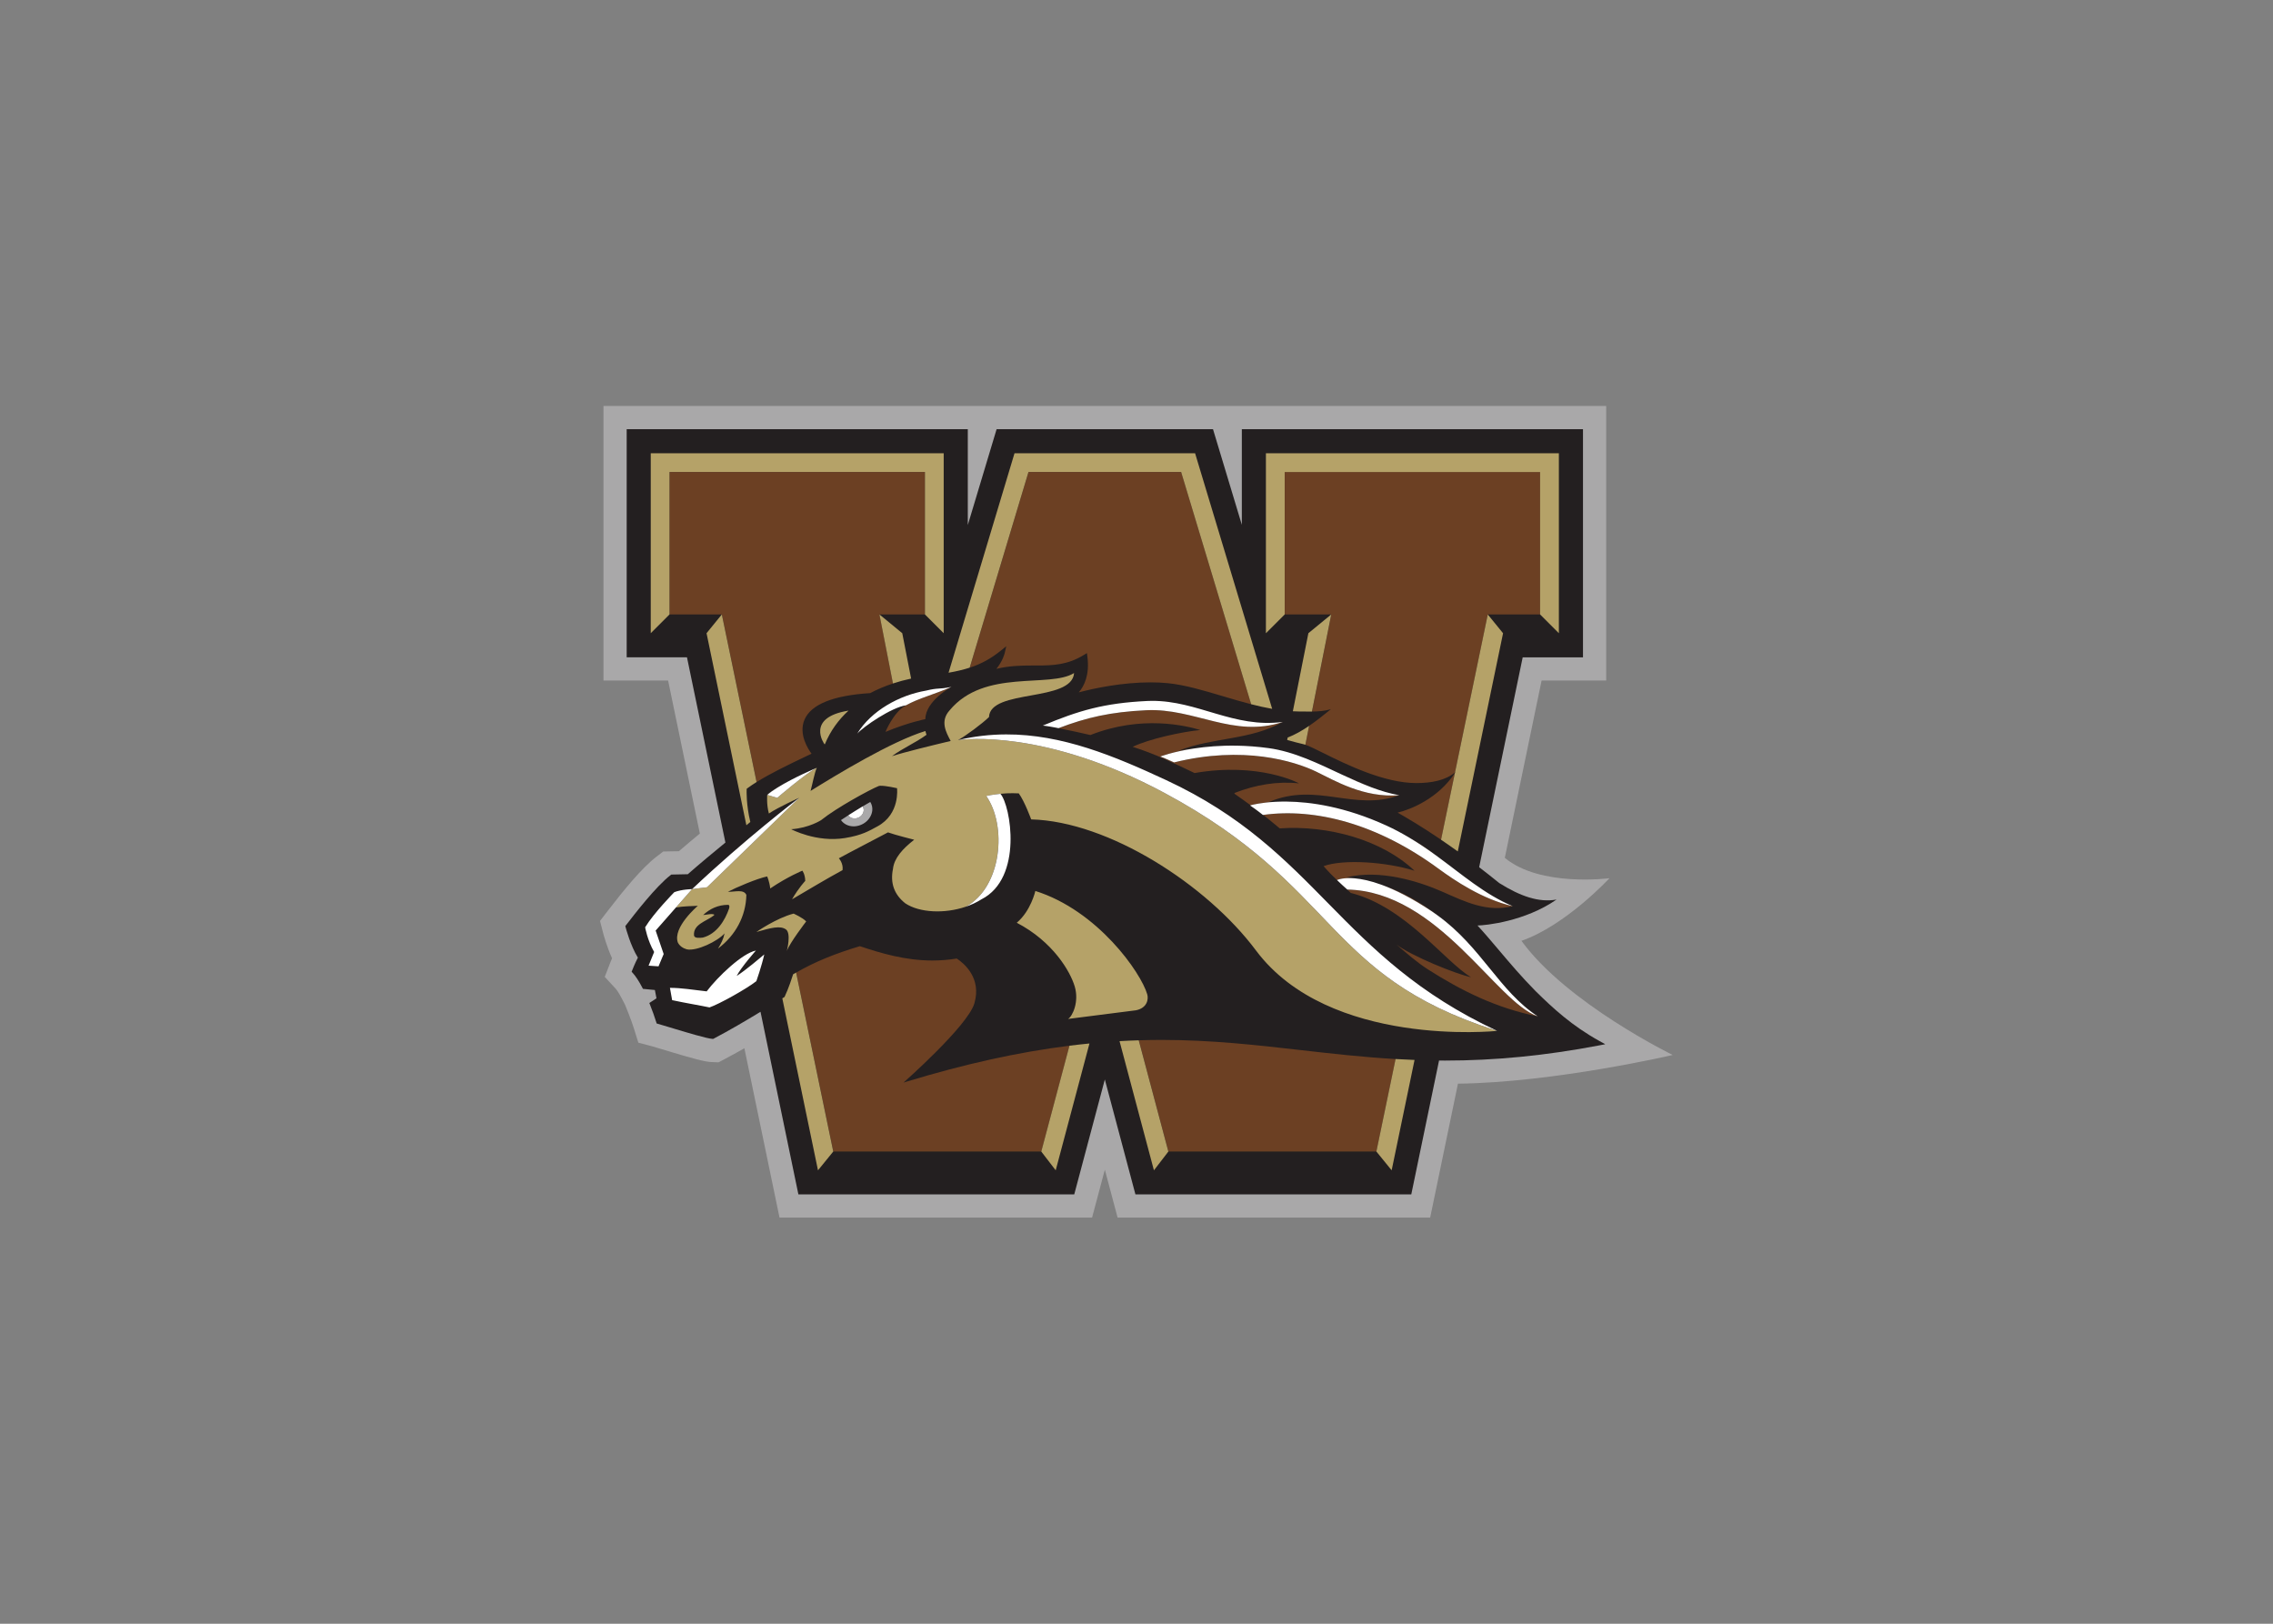 <?xml version="1.0" encoding="UTF-8"?> <svg xmlns="http://www.w3.org/2000/svg" clip-rule="evenodd" fill-rule="evenodd" stroke-linejoin="round" stroke-miterlimit="1.414" viewBox="0 0 560 400"><rect x="0" y="0" width="560" height="400" fill="#808080" stroke="none"/><g fill-rule="nonzero" transform="matrix(.839 0 0 .839 147.092 99.057)"><path d="m1.893 1.124v80.625h18.975l9.323 44.928c-2.339 1.936-4.278 3.573-6.153 5.188l-4.593.082-1.969 1.507c-4.399 3.378-9.729 9.97-14.363 15.971l-2.239 2.907.92 3.55c.172.663 1.069 3.979 2.618 7.409-.228.543-.387.945-.45 1.105l-1.695 4.365 3.191 3.453c.119.129.762.867 1.799 2.866l.987 1.902.994 2.498c.626 1.565 1.214 3.212 1.658 4.637l1.236 3.966 4.031 1.059c.312.083 1.113.325 2.188.652l.449.137c9.68 2.94 12.876 3.764 14.865 3.842l2.024.078 1.759-.936c1.885-.992 3.804-2.045 5.821-3.193l10.318 49.723h91.781l3.75-14.076 3.746 14.076h91.783l8.16-39.328c28.322-.33 63.066-8.422 63.066-8.422s-31.046-15.128-44.422-33.521c13.054-4.539 25.848-18.381 25.848-18.381s-20.357 2.686-30.732-5.984l10.801-52.059h18.975v-80.625h-294.45z" fill="#a9a8a9"></path><path d="m8.706 7.941v66.994h17.707l11.285 54.387c-3.631 2.978-7.157 5.894-11.045 9.3-1.914.052-4.619.096-4.619.096l-.227.004-.179.139c-4.297 3.298-10.476 11.306-13.117 14.725l-.206.263.084.325c.059.226 1.413 5.39 3.608 8.941-.89 1.709-1.65 3.662-1.684 3.75l-.154.396.291.315c.891.961 1.852 2.431 2.859 4.371l.172.332 3.506.338.467 2.441-2.096 1.371.207.522c.692 1.731 1.343 3.556 1.834 5.139l.116.361.367.098c.391.101 1.469.428 2.896.861 5.811 1.765 11.614 3.496 13.15 3.555l.182.006.164-.086c4.692-2.469 9.221-5.129 13.732-7.875l11.125 53.621h81.002l8.984-33.75 8.985 33.75h81.002l8.156-39.316c.572.005 1.129.021 1.707.021 14.762 0 29.563-1.453 45.24-4.443l1.861-.358-1.656-.916c-8.19-4.527-13.77-9.726-18.781-14.656-4.102-4.138-7.76-8.466-10.986-12.285-2.134-2.52-4.166-4.923-6.098-7.003 2.405-.035 13.895-1.173 23.215-7.62-5.218.945-10.669-.992-16.811-4.835-2.051-1.664-4.021-3.209-5.916-4.659l12.785-61.625h17.707v-66.994h-100.18v28.086l-8.468-28.086h-63.541l-8.461 28.152v-28.152h-100.18z" fill="#231f20"></path><path d="m21.294 20.526v41.82h15.361l10.211 49.215c4.093-2.569 9.296-5.066 14.01-7.318.722-.345 1.431-.685 2.115-1.012-.942-1.258-3.905-5.724-2.062-10.008 1.927-4.481 8.418-7.098 19.291-7.779 2.069-1.108 4.309-2.045 6.687-2.828l-3.969-20.27h13.357v-41.82h-75.002zm105.41 0-17.266 57.449c3.316-1.08 6.177-2.611 9.199-5.055l1.53-1.238-.432 1.92c-.029.122-.555 2.384-2.473 4.721 3.756-.898 7.094-.987 10.445-.987l1.502.002c4.924 0 9.061-.228 13.746-3.099l.903-.553.134 1.051c.683 5.307-.891 8.578-2.527 10.484 4.756-1.263 12.896-2.936 21.076-2.936 1.766 0 3.471.081 5.064.239 5 .5 10.403 2.106 16.123 3.81 2.763.823 5.561 1.655 8.366 2.377l-20.281-67.242-.284-.943h-44.826zm75.236 0v41.82h13.672l-5.67 28.512c1.968-.026 3.863-.164 5.57-.705-2.217 1.819-4.323 3.476-6.404 4.898l-1.105 5.557c1.156.394 2.914 1.264 5.216 2.406 6.672 3.306 17.841 8.844 27.377 8.844 4.407-.001 8.548-.777 11.357-3.127l9.625-46.385h15.363v-41.82h-75.002zm-97.887 63.094c-.581.26-1.175.508-1.772.748-.174.07-.35.134-.525.203-.431.169-.861.337-1.295.498-.101.039-.203.076-.304.114-1.535.568-3.063 1.104-4.518 1.652-.124.047-.253.093-.377.14-.363.138-.709.281-1.061.422-.201.082-.409.161-.607.244-.306.128-.596.262-.889.395-.223.101-.451.201-.666.305-.261.126-.504.257-.752.388-.276.147-.56.289-.818.442-3.545 2.105-5.766 7.658-5.766 7.658 6.729-2.789 11.707-3.748 11.707-3.748.027-5.361 7.643-9.461 7.643-9.461zm58.535 6.813c-.439.003-.882.013-1.326.035-10.57.508-17.559 2.144-25.75 5.265-.141-.027-.272-.052-.41-.078 3.521.674 7.827 1.649 9.769 2.098 15.048-5.938 28.094-2.738 32.289-1.477-5.392.515-15.1 2.624-19.871 4.938 6.926 2.19 11.872 4.725 18.172 7.699 18.93-3.286 30.695 2.989 30.66 3.031-6.307-.677-12.743.399-18.912 2.813-.009.075-.022.152-.035.228 1.832 1.273 3.345 2.353 4.758 3.397.636-.174 3.135-.795 7.146-1.014-.571.019-1.141.039-1.664.082.005-.029.008-.059.012-.088 13.969-5.866 24.909 2.879 38.154-1.935-10.471.855-19.081-4.355-24.406-6.926-6.459-3.115-21.476-7.719-41.729-2.709-.99-.415-2.662-1.255-4.061-1.721 0 0 3.673-1.425 9.932-2.375-1.489.174-2.995.379-4.541.652 10.302-4.025 20.97-3.017 30.604-8.447-13.981 4.705-25.174-3.57-38.791-3.469zm-30.898 4.64c.099.014.202.03.307.045-.105-.015-.208-.031-.307-.045zm1.01.152c.097.017.192.032.293.049-.103-.017-.196-.032-.293-.049zm1.328.229c.169.031.344.065.519.098-.173-.033-.35-.067-.519-.098zm117.9 13.408c-4.911 7.525-13.034 10.767-16.844 11.666 2.235 1.272 6.679 3.833 12.771 7.959l4.072-19.625zm-33.066.566c2.851 1.33 5.698 2.611 8.566 3.686-2.588-1.043-5.434-2.334-8.566-3.686zm-19.217 7.914c-.079.001-.149.007-.227.01.074-.004.152-.007.227-.01zm1.889 3.405c-2.007.045-3.975.2-5.901.463 1.463 1.158 2.995 2.414 4.842 3.949 14.268-.985 30.1 3.413 39.574 12.439-8.236-2.594-20.781-3.483-26.705-1.356 1.655 1.882 2.766 2.99 3.943 4.094.03-.015 1.668-.806 5.245-.492-.844-.119-1.691-.214-2.543-.277 9.827-2.488 21.434 1.179 28.285 4.203 6.855 3.032 13.017 6.053 20.621 4.234-8.854-2.005-17.052-7.529-21.822-11.029-15.622-11.466-31.495-16.547-45.539-16.229zm36.744 6.99c2.925 1.725 5.625 3.566 8.191 5.437-.009-.007-.016-.012-.023-.019-2.572-2.028-5.326-3.816-8.168-5.418zm-7.877 14.002c3.951 1.445 8.867 3.87 14.867 7.871.55.366 1.063.751 1.586 1.129-4.765-3.706-10.374-6.953-16.453-9zm-10.4 1.109c.411.385.851.801 1.341 1.272 16.05 4.015 27.864 20.424 35.324 24.74-4.517-.939-17.599-6.277-21.924-9.602 3.057 2.618 5.963 5.2 9.278 7.323 9.892 6.313 20.136 11.375 32.211 13.773-12.253-4.158-29.158-36.651-55.908-37.225 0 0-.122-.105-.322-.282zm-142.82 16.9c-7.488 2.234-13.319 4.653-18.705 7.744l10.904 52.559h61.084l8.273-31.08c-15.036 1.88-30.686 5.344-47.795 10.535l-.941.288s18.843-16.608 20.799-23.23c2.221-7.508-3.121-11.843-5.161-13.182-2.383.381-4.8.574-7.185.574-7.958 0-15.146-2.158-21.273-4.207zm88.494 27.521c-2.193 0-4.388.047-6.588.116l8.695 32.666h61.082l5.635-27.16c-9.695-.569-18.807-1.597-27.703-2.614-12.94-1.478-26.321-3.007-41.121-3.007z" fill="#6c4023"></path><path d="m80.23 117.4c-.754.429-1.486.859-2.246 1.316.254.372.376.811.32 1.311-.171 1.241-1.316 2.196-2.662 2.221-.816-.005-1.464-.361-1.846-.93-.792.509-1.501.971-2.164 1.41.795 1.126 2.103 1.829 3.746 1.84 2.744-.05 5.079-2.005 5.438-4.545.114-.994-.104-1.868-.586-2.623z" fill="#a9a8a9"></path><path d="m15.773 15.012v52.846l5.512-5.512v-41.822h75.002v41.822l5.511 5.512v-52.846zm106.82 0-19.371 64.449c2.291-.404 4.323-.874 6.205-1.486l17.268-57.451h44.824l.283.943 20.281 67.242c2.055.529 4.115.992 6.168 1.356l-22.637-75.053zm73.822.004v52.846l5.514-5.512v-41.822h75.002v41.822l5.511 5.512v-52.846zm19.186 47.328-6.717 5.512-4.558 22.918c.672.035 1.346.072 2.015.072 1.206 0 2.411.024 3.59.008zm-178.96.002-4.484 5.512.074.357 11.623 56.027c.387-.32.76-.626 1.156-.955-1.239-5.114-1.084-9.25-1.076-9.428l.013-.326.262-.195c.801-.596 1.702-1.19 2.643-1.78l-10.205-49.214zm46.283 0 3.969 20.268c1.706-.561 3.482-1.045 5.336-1.438l-2.601-13.321-6.697-5.509zm178.64.004-9.623 46.381c.041-.034.088-.061.129-.096-.05.079-.106.151-.156.229l-4.075 19.625c1.535 1.04 3.184 2.189 4.92 3.433l13.293-64.061zm-121.48 17.201c-7.219 4.51-26.324-1.371-36.557 10.957-2.845 3.145-1.062 6.419.32 8.986-5.583 1.335-13.609 3.289-17.246 4.463 3.252-2.397 6.857-3.882 10.158-6.281 0 0-.274-.674-.336-1.106-9.915 3.025-25.888 12.727-33.719 17.59.535-1.943 1.139-5.258 1.823-6.781-3.342 1.691-11.615 8.828-11.615 8.828l-2.938-.869s-.247 2.771.486 5.455c2.912-1.93 8.913-4.619 8.913-4.619l-27.1 26.283-4.372.543-4.74 5.391c2.176-.393 4.617-.395 6.444-.498 0 0-7.516 6.364-5.86 10.814.537 1.017 1.51 1.657 2.629 1.974 2.878.59 9-2.339 11.076-4.685-.334 1.632-1.046 3.028-1.928 4.451 5.174-3.88 8.195-9.547 8.327-15.744-.767-1.765-3.384-.862-5.426-.922 2.296-1.216 8.447-3.857 11.529-4.516 0 0 .663 1.414.904 3.536 5.19-3.51 9.438-5.223 9.438-5.223s.804 1.014.845 3.006c0 0-1.953 2.04-3.877 5.402 5.53-3.226 9.63-5.741 14.832-8.57.274-2.03-1.09-3.47-1.09-3.47 3.218-1.77 11.23-5.901 14.438-7.613 1.98.728 7.694 2.162 7.694 2.162-3.383 2.622-5.891 5.4-6.231 8.539-.887 4.295.451 7.656 3.637 10.148 4.11 2.727 11.482 3.123 17.791.957 10.592-5.804 12.072-23.801 5.951-32.498 1.439-.351 4.162-.635 4.162-.635 2.523-.29 5.397-.127 5.397-.127 1.747 2.399 3.64 7.641 3.64 7.641 22.747.592 51.597 19.175 66.016 38.486 21.447 28.719 70.707 23.625 70.707 23.625s-.221-.083-.617-.241c-50.291-16.269-45.608-42.046-96.906-69.611-35.12-18.867-59.058-15.778-60.598-15.555-.027.005-.054.007-.082.012 2.265-1.234 7.066-4.8 9.094-6.762.343-8.353 24.358-4.277 24.99-12.934zm-90.107 35.789c.814-.7 1.849-1.424 2.986-2.135-1.307.768-2.376 1.499-2.986 2.135zm23.875-24.76c-12.717 2.057-7.09 9.826-7.09 9.826l.127.072c1.645-3.98 4.051-7.246 6.963-9.898zm135.25 4.476c-2.103 1.437-4.178 2.613-6.303 3.434l-.14.709c1.622.456 3.488.962 4.736 1.234.175.039.382.103.603.178zm-125.91 17.593c1.488-.067 4.898.709 4.898.709s.99 7.546-5.716 11.197c-2.435 1.325-4.565 2.635-9.6 3.448-8.37 1.353-15.756-2.592-15.756-2.592 5.295-.363 8.84-2.707 8.84-2.707s.018-.017.051-.045c4.347-3.508 14.184-8.886 16.779-9.924.118-.049.291-.076.503-.086zm45.52 30.887s-1.32 5.862-5.459 9.332c10.635 5.543 15.716 14.302 17.027 18.73 1.31 4.432-.608 8.692-1.969 9.516 3.86-.494 16.091-2.052 19.941-2.543 3.315-.666 3.746-3.28 3.309-4.709-1.86-6.37-14.533-24.567-32.85-30.326zm-90.248 4.071c.38.002.518.417.305 1.103-1.175 3.411-3.591 7.439-7.703 8.514-.854.096-2.478.281-2.59-.641-.274-3.248 3.499-4.096 5.677-5.75.108-.103.232-.218.338-.32-.822-.453-2.364.054-3.332.088 1.974-1.845 4.401-2.983 7.305-2.994zm19.256 2.578c-5.06 1.304-10.928 5.398-10.928 5.398 4.404-1.272 7.011-1.917 8.66-.771 1.648 1.146.279 6.345.279 6.345.838-2.38 5.682-8.673 5.682-8.673-.997-1.108-3.693-2.299-3.693-2.299zm.74 17.305c-.291.167-.588.329-.877.5-.291.927-1.332 4.149-2.443 6.486l-.084.184-.172.105c-.16.1-.319.199-.48.299l10.477 50.496 4.484-5.512-10.904-52.559zm100.61 19.895c-1.875.057-3.753.137-5.638.246l10.098 37.93 4.238-5.51-8.697-32.666zm-14.471.935c-1.95.192-3.907.404-5.877.651l-8.273 31.078 4.236 5.511zm89.887 4.563-5.635 27.16 4.487 5.512 6.724-32.404c-1.881-.072-3.74-.159-5.576-.268z" fill="#b5a268" transform="translate(-0)"></path><path d="m104.06 83.62c-3.885.789-3.633.168-7.459 1.094-7.851 1.345-16.09 5.902-20.197 12.621 1.906-2.109 10.097-7.713 14.328-8.313.177-.101.376-.195.563-.293.248-.131.49-.264.751-.39.215-.103.444-.202.666-.303.294-.133.583-.266.889-.395.198-.082.405-.162.608-.244.35-.142.7-.283 1.062-.422.123-.046.25-.094.375-.14 1.455-.548 2.983-1.084 4.518-1.652.101-.038.204-.074.306-.112.433-.162.863-.331 1.293-.5.175-.069.352-.133.526-.203.596-.24 1.19-.488 1.771-.748zm58.779 4.102c-.438.003-.88.015-1.324.037-12.591.608-20.099 2.809-30.611 7.22.231.022.505.057.793.096.098.014.201.028.306.043.223.033.457.069.704.109.098.015.19.029.293.045.328.057.676.117 1.035.182.168.031.345.063.519.096.183.033.367.069.553.105.139.026.271.051.412.078 8.193-3.12 15.18-4.755 25.75-5.265 14.224-.685 25.685 8.29 40.117 3.435-14.421 1.918-24.968-6.289-38.547-6.181zm-42.738 9.849c-4.598.014-9.287.53-14.092 1.668 0 0 .031-.004.084-.012 1.54-.225 25.477-3.314 60.596 15.555 51.299 27.564 46.617 53.343 96.908 69.611.259.084.508.17.77.252-46.902-21.902-52.482-52.829-97.234-73.652-15.331-7.135-30.609-13.473-47.031-13.422zm67.795 3.305c-4.858-.086-9.109.294-12.57.82-6.259.95-9.934 2.375-9.934 2.375 1.398.465 3.071 1.306 4.061 1.721 20.254-5.01 35.272-.407 41.73 2.709 5.325 2.57 13.931 7.779 24.402 6.926-2.754-.477-5.462-1.303-8.152-2.311-2.869-1.075-5.716-2.356-8.567-3.687-7.028-3.28-14.091-6.79-21.611-7.827-3.312-.456-6.444-.675-9.359-.726zm-123.36 6.496s-6.734 2.806-11.564 5.822c-1.139.712-2.173 1.436-2.986 2.137l2.937.867s8.272-7.135 11.613-8.826zm53.918 7.635s-2.724.286-4.164.638c6.122 8.698 4.641 26.694-5.951 32.496-.01.005-.018.012-.028.018.034-.012.066-.03.098-.041.721-.251 1.425-.537 2.111-.853.119-.055.236-.114.354-.17.692-.337 1.37-.698 2.01-1.106 12.29-6.229 8.596-27.572 5.57-30.982zm-59.07 1.16s-.014.011-.021.018c-.48.363-15.752 11.981-31.449 26.809l4.369-.543 27.102-26.283zm-31.471 26.826s-3.018.049-5.225.896c0 0-6.084 6.195-8.564 10.322 0 0 .671 3.832 2.646 7.239l-1.636 4.023 2.92.196 1.515-3.614-2.359-6.892 5.961-6.78zm174.55-25.7c-1.007-.01-1.951.009-2.828.047-.075.004-.153.006-.227.01-.113.005-.226.009-.336.016-4.012.218-6.511.837-7.146 1.011-.108.03-.168.049-.168.049 1.965 1.315 3.775 2.793 3.775 2.793.03-.005.06-.008.09-.012 15.404-2.105 33.586 2.661 51.439 15.766 4.77 3.499 12.967 9.025 21.822 11.029-8.256-3.471-14.788-9.26-22.426-14.83-2.566-1.871-5.266-3.712-8.191-5.437-2.035-1.2-4.169-2.349-6.465-3.399-12.133-5.549-22.289-6.976-29.34-7.043zm-124.49 1.422c-1.479.885-2.872 1.758-4.187 2.603.381.568 1.029.924 1.845.93 1.346-.025 2.492-.983 2.662-2.223.057-.501-.066-.936-.32-1.31zm143.3 21.05c-2.709-.058-3.964.551-3.99.564h-.004c1.21 1.17 2.222 2.078 2.715 2.51.2.176.324.281.324.281 26.75.574 43.654 33.067 55.906 37.225-11.306-7.4-16.464-20.271-29.377-29.615-.524-.378-1.036-.76-1.586-1.127-6-4.001-10.917-6.426-14.867-7.873-3.269-1.196-5.872-1.719-7.869-1.894-.447-.039-.865-.062-1.252-.07zm-174.62 21.27c-4.039.786-11.295 7.78-14.459 11.982-4.015-.453-7.465-1.044-10.787-1.031 0 0 .441 2.543.648 3.609 3.709.809 8.454 1.595 10.975 2.135 2.79-.946 10.782-5.388 13.756-7.709 0 0 1.536-4.358 2.319-7.844 0 0-5.82 4.963-8.104 6.299 1.42-2.689 5.653-7.441 5.653-7.441z" fill="#fff"></path></g></svg> 